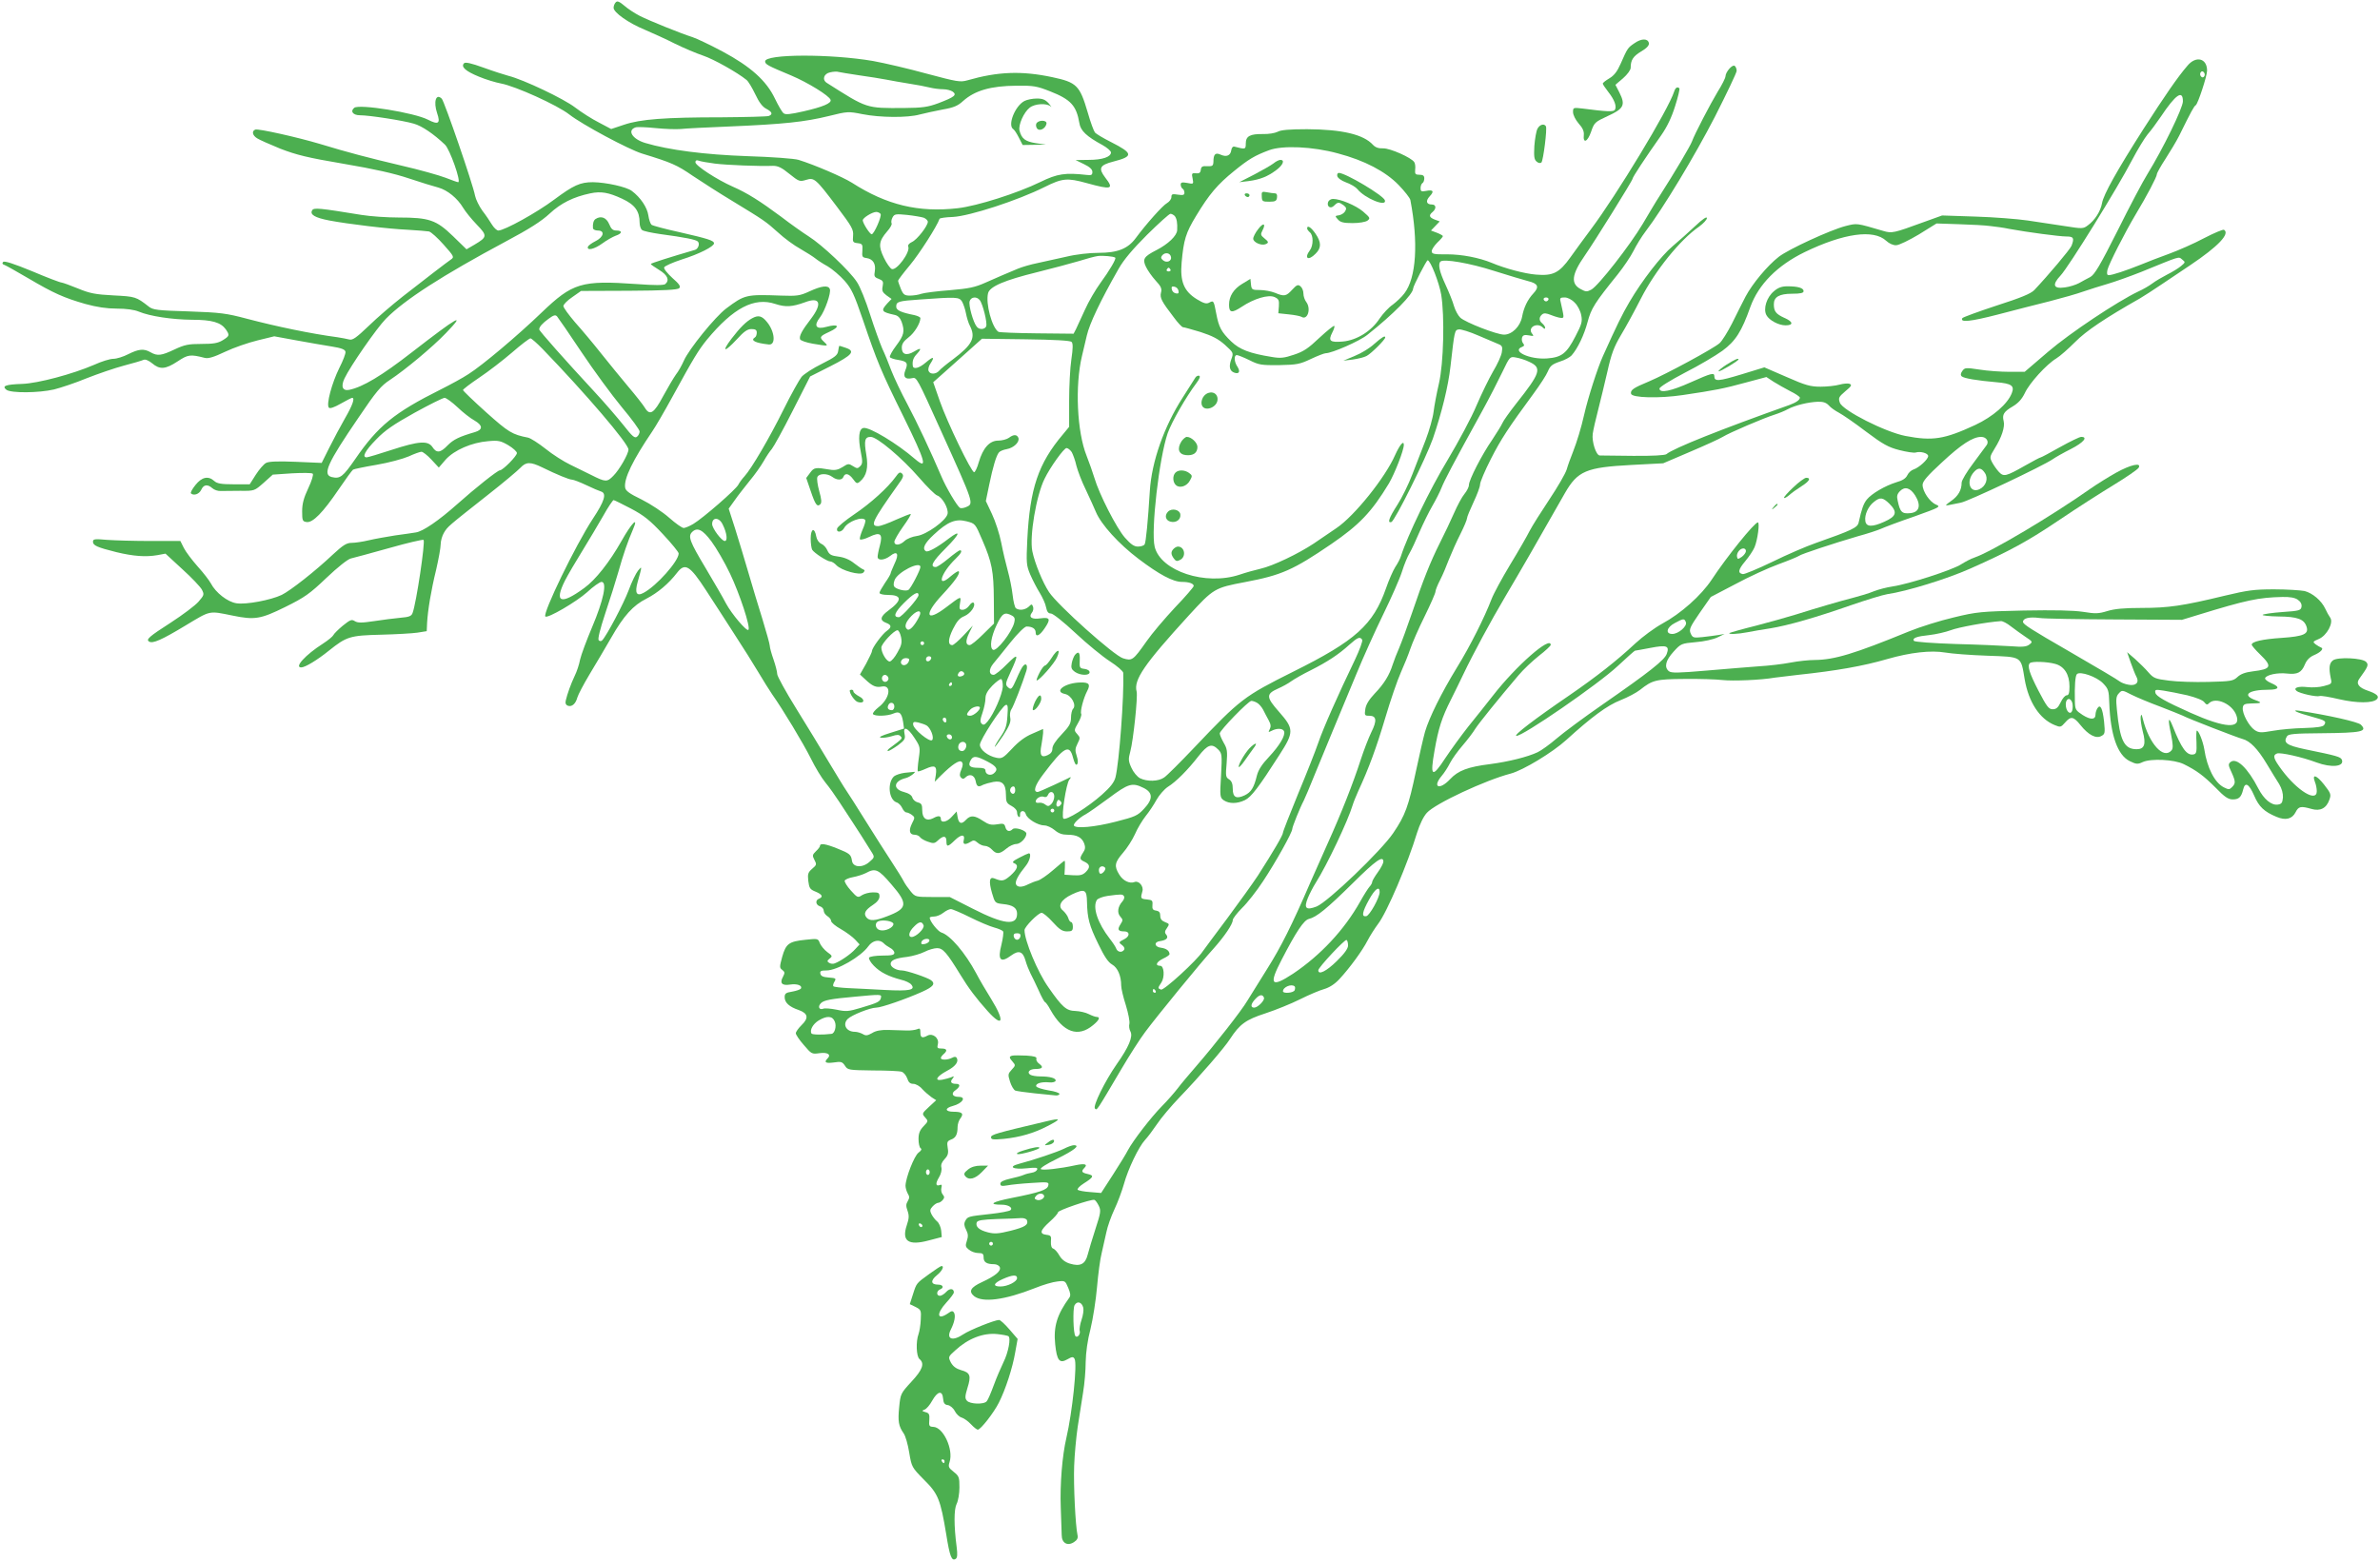 <?xml version="1.0" standalone="no"?>
<!DOCTYPE svg PUBLIC "-//W3C//DTD SVG 20010904//EN"
 "http://www.w3.org/TR/2001/REC-SVG-20010904/DTD/svg10.dtd">
<svg version="1.0" xmlns="http://www.w3.org/2000/svg"
 width="1280pt" height="840pt" viewBox="0 0 1280 840"
 preserveAspectRatio="xMidYMid meet">
<g transform="translate(0,840) scale(0.1,-0.1)"
fill="#4caf50" stroke="none">
<path d="M3312 8388 c-7 -7 -12 -20 -12 -30 0 -25 80 -82 168 -118 42 -18 115
-51 162 -75 47 -23 115 -52 151 -64 57 -19 185 -91 234 -131 10 -8 30 -42 47
-77 20 -43 39 -68 59 -78 32 -17 37 -30 13 -39 -9 -3 -122 -6 -252 -7 -305 0
-438 -10 -526 -40 l-69 -23 -66 35 c-36 18 -94 55 -128 81 -61 47 -278 150
-358 170 -22 6 -82 25 -134 44 -66 24 -98 31 -105 24 -19 -19 8 -43 79 -72 38
-16 92 -32 119 -37 77 -14 303 -116 368 -167 69 -54 317 -187 391 -210 160
-49 187 -61 273 -120 51 -34 146 -95 211 -134 174 -106 180 -110 247 -170 33
-31 88 -71 121 -89 33 -19 69 -42 80 -51 11 -9 41 -29 67 -43 25 -15 66 -50
90 -77 38 -43 52 -74 98 -208 78 -229 96 -274 220 -525 119 -242 131 -286 61
-226 -97 84 -245 173 -277 167 -25 -4 -30 -53 -14 -132 10 -50 9 -61 -4 -74
-13 -13 -17 -13 -39 1 -22 14 -26 14 -55 -5 -24 -15 -41 -19 -70 -14 -76 13
-84 12 -105 -17 l-21 -28 24 -70 c25 -74 35 -88 52 -71 8 8 6 28 -6 70 -9 33
-14 67 -10 76 8 20 53 21 80 1 25 -19 53 -19 60 0 9 23 30 18 52 -12 18 -25
22 -26 37 -13 36 30 46 75 34 145 -13 76 -8 95 24 95 34 0 167 -112 260 -219
43 -50 87 -93 97 -96 28 -9 63 -71 56 -100 -9 -36 -113 -111 -165 -118 -24 -3
-53 -15 -65 -26 -26 -25 -56 -27 -56 -5 0 8 21 45 46 80 26 36 45 67 42 69 -2
2 -37 -12 -78 -30 -41 -19 -85 -35 -97 -35 -45 0 -32 27 107 223 28 38 32 49
21 60 -11 10 -17 6 -34 -18 -42 -58 -133 -141 -222 -201 -49 -33 -91 -68 -93
-77 -5 -24 25 -21 38 3 19 35 100 65 114 42 2 -4 -4 -27 -15 -51 -10 -24 -17
-47 -14 -52 3 -4 26 1 50 13 60 29 74 17 57 -47 -7 -25 -12 -52 -12 -60 0 -22
37 -19 68 5 38 30 49 11 23 -42 -11 -25 -21 -48 -21 -52 0 -4 -13 -27 -30 -51
-16 -24 -30 -48 -30 -54 0 -6 19 -11 44 -11 78 0 80 -28 4 -84 -44 -32 -48
-53 -13 -66 30 -11 32 -24 5 -43 -24 -16 -80 -92 -80 -108 0 -6 -15 -37 -32
-69 l-33 -58 28 -26 c39 -37 58 -45 89 -39 56 11 44 -65 -18 -112 -19 -15 -32
-31 -29 -36 9 -13 79 -11 110 3 32 14 44 4 52 -45 l5 -36 -73 -23 c-49 -15
-66 -24 -51 -26 12 -2 38 2 58 8 28 9 39 9 47 0 12 -12 12 -12 -55 -62 -13 -9
-18 -17 -12 -18 5 0 29 14 53 31 37 28 41 35 36 60 -10 46 17 36 53 -20 31
-47 32 -51 23 -112 -5 -35 -7 -66 -5 -68 2 -2 21 4 43 14 49 22 61 15 54 -33
l-6 -37 35 35 c60 59 98 84 110 72 8 -8 7 -20 -2 -42 -10 -23 -10 -34 -1 -43
8 -8 14 -8 23 1 22 22 48 14 55 -18 6 -32 14 -36 41 -21 9 4 33 11 54 15 48 9
68 -11 68 -69 0 -39 4 -46 30 -60 17 -9 30 -23 30 -35 0 -10 4 -21 9 -24 5 -3
8 2 7 11 -2 24 24 28 31 4 6 -25 65 -61 100 -61 14 0 38 -11 55 -25 21 -18 41
-25 69 -25 51 0 77 -14 90 -47 7 -19 6 -32 -6 -49 -20 -31 -19 -37 7 -49 30
-14 33 -30 8 -55 -17 -17 -31 -20 -68 -18 l-47 3 2 38 c1 20 1 37 -2 37 -2 0
-30 -23 -61 -50 -32 -28 -69 -53 -83 -57 -13 -3 -36 -12 -50 -19 -34 -18 -60
-18 -67 0 -6 15 13 50 53 99 22 27 31 68 16 67 -5 -1 -28 -11 -52 -24 -33 -17
-40 -24 -27 -29 26 -10 19 -32 -20 -67 -35 -30 -45 -32 -86 -15 -27 11 -31
-15 -13 -78 16 -54 16 -55 60 -60 53 -5 75 -21 75 -52 0 -66 -71 -58 -238 27
l-124 63 -93 0 c-90 0 -93 1 -117 30 -14 17 -31 41 -38 55 -7 14 -36 61 -65
105 -29 44 -92 143 -140 220 -48 77 -95 151 -105 165 -10 14 -51 82 -92 150
-41 69 -120 199 -176 289 -56 90 -102 174 -102 185 0 12 -9 47 -20 79 -11 31
-20 64 -20 73 0 9 -18 73 -39 142 -22 70 -56 183 -76 252 -20 69 -52 174 -71
235 l-35 109 33 46 c17 25 54 71 80 104 27 32 60 79 75 105 14 25 34 55 44 66
10 12 61 104 112 205 l94 185 109 55 c118 60 136 81 83 99 -18 6 -33 11 -35
11 -1 0 -4 -12 -6 -27 -3 -23 -16 -34 -88 -70 -47 -23 -96 -55 -109 -70 -12
-15 -57 -95 -98 -178 -76 -153 -171 -315 -209 -357 -12 -13 -27 -33 -33 -45
-13 -26 -189 -179 -242 -211 -20 -12 -44 -22 -52 -22 -9 0 -44 25 -78 55 -35
31 -100 74 -148 98 -66 32 -87 47 -89 65 -7 48 42 148 145 300 18 26 67 110
109 187 116 212 140 251 186 308 142 171 254 230 368 192 55 -18 90 -16 159 9
81 31 95 -6 33 -88 -50 -65 -65 -94 -59 -111 3 -7 34 -18 70 -24 84 -14 84
-14 59 10 -27 25 -24 30 28 54 61 28 51 45 -15 27 -56 -16 -71 5 -35 51 26 33
61 133 53 152 -8 22 -44 18 -109 -12 -52 -24 -67 -26 -153 -23 -189 7 -196 5
-295 -69 -59 -44 -201 -219 -228 -281 -11 -25 -30 -59 -43 -75 -12 -17 -43
-69 -68 -115 -50 -94 -72 -108 -99 -63 -9 15 -49 66 -89 113 -39 47 -106 128
-147 180 -41 52 -104 127 -139 166 -34 40 -63 79 -63 88 0 8 21 30 48 48 l47
33 258 1 c189 1 262 5 270 14 9 9 1 22 -37 55 -27 25 -47 49 -44 57 3 7 45 26
94 42 93 29 174 70 174 87 0 15 -32 25 -185 60 -77 17 -145 35 -151 40 -6 5
-14 28 -17 50 -6 43 -42 97 -89 132 -29 22 -138 46 -209 47 -69 0 -104 -16
-209 -94 -92 -69 -267 -166 -300 -166 -8 0 -24 15 -35 33 -10 17 -33 51 -51
74 -17 24 -35 60 -39 80 -11 61 -165 507 -179 522 -31 31 -46 -16 -25 -78 19
-55 7 -64 -49 -35 -73 38 -371 86 -397 64 -23 -19 -6 -40 31 -40 50 0 231 -28
289 -45 44 -12 108 -56 168 -113 26 -24 89 -202 71 -202 -4 0 -35 11 -68 24
-34 13 -140 43 -236 65 -178 42 -289 71 -440 117 -121 36 -331 83 -347 77 -20
-8 -16 -31 10 -47 12 -8 69 -33 125 -56 86 -33 145 -48 340 -81 165 -28 272
-52 352 -79 63 -21 134 -43 158 -49 49 -14 102 -57 133 -109 12 -20 45 -61 73
-90 58 -60 57 -67 -12 -108 l-43 -25 -73 71 c-90 87 -128 100 -292 100 -61 0
-151 6 -200 14 -227 37 -256 40 -265 25 -14 -23 14 -40 92 -55 100 -19 314
-45 424 -50 50 -3 100 -7 112 -9 12 -3 47 -35 79 -71 56 -63 58 -67 39 -80
-26 -18 -130 -98 -258 -198 -56 -44 -139 -115 -184 -159 -68 -65 -87 -78 -105
-73 -13 3 -41 9 -63 12 -143 19 -329 58 -485 99 -113 30 -143 34 -315 40 -168
5 -193 8 -215 26 -68 53 -72 54 -189 60 -98 5 -128 11 -191 37 -41 17 -81 31
-88 32 -8 0 -79 27 -159 61 -100 41 -149 57 -156 50 -7 -7 -4 -13 9 -17 10 -4
68 -37 128 -72 134 -79 190 -104 305 -137 62 -17 115 -25 169 -25 51 0 94 -6
118 -16 60 -25 179 -43 287 -44 107 0 154 -14 181 -51 22 -32 21 -36 -16 -59
-26 -16 -51 -20 -115 -20 -69 0 -90 -4 -145 -30 -70 -33 -91 -36 -128 -15 -36
21 -64 18 -120 -10 -27 -14 -63 -25 -80 -25 -18 0 -64 -14 -103 -32 -116 -50
-302 -100 -388 -103 -89 -3 -111 -11 -84 -32 26 -18 172 -17 255 2 36 9 115
35 175 60 61 24 151 55 200 68 50 13 97 27 106 31 10 5 27 -2 47 -18 41 -35
72 -33 137 10 56 37 68 39 146 19 19 -5 49 4 110 33 46 22 125 49 174 61 l90
22 120 -22 c66 -12 151 -27 190 -33 51 -8 71 -16 73 -28 2 -9 -13 -48 -33 -87
-40 -81 -72 -198 -56 -214 6 -6 29 2 64 22 30 17 57 31 61 31 16 0 2 -40 -38
-109 -24 -42 -62 -113 -85 -159 l-41 -82 -139 6 c-97 4 -145 2 -160 -6 -12 -6
-37 -35 -55 -63 l-33 -52 -86 0 c-67 0 -90 4 -105 18 -32 29 -67 21 -101 -22
-17 -21 -28 -41 -24 -45 15 -14 44 -4 55 19 13 29 34 32 60 9 10 -9 30 -16 45
-15 16 0 63 1 105 1 77 -1 77 0 126 43 l49 44 103 7 c57 3 107 3 112 -2 5 -5
-6 -40 -24 -78 -24 -51 -33 -83 -33 -124 0 -50 2 -55 24 -58 33 -5 88 51 172
175 38 56 73 104 78 107 5 3 62 15 127 26 65 11 142 32 172 45 30 14 61 25 69
25 7 0 32 -19 53 -42 l40 -43 37 43 c46 51 140 92 229 99 54 5 67 2 108 -22
25 -15 46 -34 46 -42 0 -16 -76 -93 -92 -93 -12 0 -134 -97 -228 -181 -100
-89 -186 -148 -224 -153 -17 -3 -67 -10 -111 -16 -44 -7 -107 -18 -141 -26
-33 -8 -75 -14 -93 -14 -27 0 -46 -12 -100 -62 -94 -89 -229 -195 -276 -218
-59 -28 -191 -53 -243 -45 -48 7 -112 57 -138 107 -8 15 -39 56 -70 90 -31 35
-65 80 -75 100 l-19 38 -159 0 c-87 0 -192 3 -234 6 -68 6 -77 5 -77 -10 0
-20 22 -30 126 -56 91 -22 158 -27 221 -16 l43 8 91 -84 c50 -45 97 -95 105
-110 13 -26 12 -29 -18 -64 -18 -21 -85 -71 -148 -112 -120 -77 -136 -92 -118
-103 19 -12 66 8 195 86 138 83 124 80 253 54 120 -25 152 -19 284 46 105 52
132 71 222 157 60 57 114 100 131 104 15 3 108 29 206 56 98 28 181 47 185 44
10 -11 -39 -340 -59 -393 -6 -17 -18 -22 -66 -26 -32 -3 -96 -11 -141 -18 -67
-10 -88 -10 -104 0 -17 11 -25 7 -65 -25 -24 -20 -47 -43 -50 -50 -3 -7 -28
-28 -56 -46 -94 -60 -156 -128 -117 -128 21 0 87 40 150 91 94 75 112 81 280
85 80 2 168 7 195 11 l50 8 2 45 c4 68 21 173 49 287 13 57 24 117 24 135 0
18 8 47 18 63 20 33 19 32 237 204 83 65 161 131 174 145 30 32 53 33 117 2
79 -39 146 -66 160 -66 8 0 42 -13 76 -29 35 -17 71 -32 81 -35 31 -10 18 -52
-45 -147 -92 -140 -271 -509 -255 -525 12 -12 167 79 224 130 33 31 69 56 78
56 32 0 10 -100 -50 -242 -30 -71 -59 -149 -65 -175 -5 -27 -18 -66 -29 -88
-21 -44 -40 -98 -48 -132 -4 -15 0 -25 11 -29 21 -8 42 10 51 44 4 15 34 72
67 127 33 55 85 142 114 193 69 121 119 176 191 212 60 31 119 80 165 140 42
54 68 39 155 -95 39 -60 108 -166 152 -235 45 -69 103 -161 129 -205 26 -44
60 -98 75 -120 58 -82 167 -263 208 -345 23 -47 58 -105 78 -129 20 -24 54
-72 76 -106 22 -34 54 -82 70 -107 27 -41 63 -97 105 -165 14 -23 13 -26 -14
-49 -38 -34 -89 -30 -94 6 -5 33 -11 39 -79 66 -62 25 -93 30 -93 14 0 -5 -10
-18 -22 -29 -19 -19 -20 -23 -8 -46 13 -24 12 -28 -12 -48 -22 -19 -25 -28
-21 -65 5 -39 9 -46 39 -58 36 -15 43 -28 19 -38 -22 -8 -18 -34 5 -41 11 -3
20 -14 20 -23 0 -10 9 -23 20 -30 11 -7 20 -18 20 -26 0 -8 24 -28 53 -44 28
-16 63 -42 76 -56 l24 -26 -24 -26 c-24 -27 -80 -65 -110 -76 -9 -4 -22 -2
-30 3 -12 8 -11 11 3 23 16 12 15 15 -13 35 -16 12 -34 34 -40 48 -9 25 -11
25 -77 18 -89 -9 -105 -21 -125 -91 -15 -55 -15 -60 0 -71 14 -11 15 -16 4
-37 -19 -34 -6 -49 38 -42 38 6 68 -5 58 -22 -4 -5 -25 -12 -47 -16 -33 -5
-40 -10 -40 -30 0 -29 25 -52 76 -69 50 -18 55 -43 14 -82 -16 -16 -30 -35
-30 -43 0 -7 19 -36 43 -63 41 -48 43 -50 84 -44 43 6 65 -7 44 -28 -21 -21
-11 -28 33 -22 39 6 46 4 60 -17 15 -24 20 -24 151 -26 74 0 144 -3 154 -7 11
-3 24 -19 30 -35 7 -22 16 -30 33 -30 13 0 35 -12 48 -28 14 -15 36 -34 50
-44 l25 -16 -39 -36 c-38 -35 -38 -37 -21 -56 18 -20 18 -21 -8 -48 -20 -21
-27 -38 -27 -69 0 -23 5 -45 11 -49 8 -5 4 -13 -11 -24 -23 -17 -69 -135 -70
-178 0 -12 6 -31 12 -42 10 -16 10 -24 0 -41 -10 -16 -10 -27 -1 -52 9 -26 8
-41 -4 -77 -29 -86 8 -112 119 -82 l69 18 -3 34 c-2 19 -12 42 -22 50 -10 8
-23 25 -30 38 -10 20 -9 27 6 43 9 10 23 19 29 19 7 0 18 7 25 15 10 12 10 18
0 30 -7 8 -10 24 -7 36 4 15 2 19 -8 15 -23 -9 -25 8 -5 41 11 18 16 40 13 53
-4 14 2 29 17 45 18 19 22 32 17 60 -5 31 -3 37 17 45 26 9 36 28 36 68 0 15
7 36 15 46 20 26 10 36 -36 36 -47 0 -50 19 -5 31 53 14 75 49 32 49 -34 0
-43 19 -17 36 26 19 27 34 3 34 -27 0 -34 11 -19 28 10 14 9 15 -8 7 -11 -4
-33 -10 -49 -13 -43 -7 -29 18 27 48 46 24 65 50 52 70 -4 7 -12 7 -25 0 -23
-12 -60 -13 -60 -1 0 5 7 14 15 21 22 19 18 30 -11 30 -23 0 -25 3 -20 24 8
32 -27 60 -55 46 -29 -16 -39 -12 -39 16 0 21 -3 25 -17 18 -10 -4 -36 -8 -58
-7 -22 1 -66 2 -98 3 -39 1 -67 -4 -87 -17 -25 -14 -34 -15 -50 -5 -11 6 -30
12 -42 12 -47 0 -68 40 -39 69 21 21 121 61 154 61 26 0 159 46 246 85 60 27
73 43 49 62 -20 15 -133 53 -157 53 -30 0 -61 18 -61 35 0 20 26 31 89 38 29
4 71 16 93 27 21 11 52 20 68 20 31 0 52 -24 125 -143 43 -71 85 -127 147
-196 83 -92 93 -55 19 65 -27 43 -64 106 -81 139 -59 110 -140 205 -187 219
-19 6 -63 61 -63 80 0 3 11 6 24 6 13 0 35 9 49 20 14 11 32 20 41 20 8 0 55
-20 103 -44 48 -24 107 -49 130 -55 23 -6 45 -16 48 -21 3 -6 -1 -37 -9 -71
-22 -84 -5 -101 53 -58 40 29 62 22 76 -27 6 -22 19 -54 27 -70 9 -16 28 -57
44 -91 15 -35 31 -63 34 -63 3 0 17 -18 29 -41 69 -123 149 -151 230 -83 33
27 40 44 19 44 -7 0 -26 7 -42 15 -17 9 -49 16 -72 17 -49 1 -71 20 -146 128
-58 82 -128 251 -128 307 0 18 74 93 92 93 8 0 35 -22 60 -50 36 -40 52 -50
77 -50 26 0 31 4 31 25 0 14 -4 25 -9 25 -5 0 -13 10 -16 23 -4 12 -17 29 -28
39 -31 24 -11 59 48 87 69 32 80 27 81 -41 2 -88 12 -126 61 -226 32 -67 53
-98 74 -110 30 -17 49 -61 49 -114 0 -15 11 -62 25 -105 13 -43 22 -88 19
-100 -3 -11 -1 -30 6 -42 14 -27 -9 -83 -74 -175 -64 -92 -130 -226 -117 -239
11 -11 8 -14 141 211 43 73 101 164 129 201 60 81 300 375 368 449 58 65 103
131 103 153 0 8 23 38 50 65 28 27 79 92 113 144 67 101 157 262 157 281 0 11
42 116 62 153 5 10 34 77 63 150 56 136 107 260 220 531 36 88 101 232 144
320 43 88 89 192 101 230 12 39 31 84 41 100 10 17 34 68 53 113 20 46 51 109
69 140 18 31 41 76 50 99 16 40 56 117 219 413 38 69 86 163 108 209 40 83 40
84 73 78 18 -3 51 -13 73 -24 68 -32 59 -59 -71 -223 -37 -47 -71 -95 -75
-106 -5 -12 -30 -52 -55 -90 -56 -81 -125 -216 -125 -243 0 -11 -11 -32 -24
-48 -13 -15 -38 -62 -56 -103 -18 -41 -52 -113 -76 -160 -53 -106 -90 -200
-150 -377 -26 -76 -57 -160 -69 -188 -12 -27 -28 -68 -35 -90 -18 -57 -46
-103 -97 -156 -29 -31 -46 -57 -50 -82 -5 -35 -4 -37 21 -37 39 0 43 -25 11
-89 -15 -31 -40 -96 -56 -145 -42 -130 -105 -290 -180 -456 -28 -63 -69 -155
-91 -205 -100 -232 -159 -349 -232 -465 -43 -69 -91 -146 -107 -172 -33 -56
-176 -238 -274 -351 -38 -44 -84 -98 -101 -121 -17 -22 -55 -66 -85 -96 -59
-60 -156 -186 -183 -237 -9 -18 -45 -77 -80 -131 l-64 -99 -59 5 c-32 2 -62 8
-67 12 -4 5 10 20 32 34 54 34 58 43 22 51 -32 7 -37 14 -18 33 20 20 2 25
-49 14 -83 -18 -173 -28 -185 -21 -7 5 28 27 87 56 93 46 127 73 90 73 -8 0
-32 -8 -53 -19 -37 -18 -155 -58 -241 -81 -62 -16 -34 -32 43 -24 47 5 58 4
54 -7 -3 -8 -15 -15 -29 -17 -13 -2 -33 -7 -44 -12 -11 -5 -44 -14 -72 -20
-36 -8 -53 -17 -53 -27 0 -13 8 -14 38 -9 20 4 79 10 131 13 88 6 93 5 89 -13
-4 -24 -46 -38 -198 -68 -106 -21 -128 -36 -52 -36 35 0 60 -16 47 -29 -6 -6
-55 -15 -110 -21 -118 -13 -121 -13 -134 -38 -7 -13 -6 -27 5 -47 11 -22 12
-35 4 -59 -9 -27 -8 -33 11 -48 12 -10 34 -18 50 -18 24 0 29 -4 29 -24 0 -25
16 -36 56 -36 14 0 27 -7 31 -16 8 -21 -24 -47 -95 -80 -63 -29 -74 -50 -43
-76 46 -36 164 -21 326 43 44 18 99 34 122 36 41 5 42 4 58 -34 12 -28 14 -42
6 -53 -66 -91 -86 -155 -76 -251 9 -87 23 -105 65 -81 26 15 32 15 39 3 16
-25 -12 -288 -44 -426 -22 -94 -35 -249 -30 -375 2 -63 4 -129 5 -147 0 -43
31 -61 66 -38 17 11 23 22 19 38 -11 49 -22 269 -18 372 2 61 11 155 19 210 9
55 22 138 29 185 8 47 14 121 14 165 1 50 10 117 26 177 13 54 29 155 35 225
6 70 17 153 25 183 7 30 18 80 25 111 6 31 26 87 44 125 18 38 40 98 50 133
23 84 80 202 114 239 15 16 44 55 65 86 21 32 76 97 122 145 106 110 241 266
270 312 52 80 85 104 190 138 55 18 139 52 187 76 48 24 107 49 130 55 27 8
56 26 81 53 56 60 125 155 152 208 13 25 39 66 57 90 47 61 160 326 209 489
15 47 34 87 53 108 45 50 316 176 451 211 67 18 224 113 299 181 134 122 220
186 292 214 38 15 85 40 104 55 67 53 85 58 240 59 80 1 172 -2 205 -6 55 -6
207 0 280 13 17 2 73 9 125 15 207 22 349 47 480 85 125 36 235 48 312 35 34
-6 136 -14 226 -17 189 -7 180 -1 201 -127 21 -122 80 -213 161 -246 31 -13
34 -12 56 13 31 36 45 34 83 -13 42 -53 84 -75 112 -59 20 10 21 16 15 78 -8
71 -20 96 -36 71 -5 -8 -10 -23 -10 -33 0 -29 -26 -30 -69 -3 -38 25 -41 29
-42 74 -2 84 2 137 11 146 17 17 106 -14 140 -49 29 -30 32 -39 34 -106 6
-171 44 -281 110 -313 35 -17 43 -18 70 -5 45 20 168 14 220 -11 69 -34 107
-62 172 -127 48 -50 68 -63 92 -63 33 0 46 12 56 53 10 43 31 32 59 -32 26
-61 54 -87 121 -115 48 -20 83 -12 102 25 16 32 28 34 85 18 47 -14 81 3 97
50 10 28 7 35 -29 81 -41 52 -66 59 -49 14 6 -14 10 -36 10 -50 0 -61 -103 1
-187 113 -46 62 -52 80 -27 90 18 7 135 -19 212 -48 81 -30 151 -23 137 14 -7
16 -23 21 -199 57 -99 21 -118 35 -96 70 8 12 41 15 185 16 219 2 249 9 212
46 -15 15 -175 51 -332 75 -49 7 -8 -12 68 -32 73 -20 80 -24 67 -44 -5 -10
-37 -15 -106 -17 -55 -1 -131 -8 -170 -15 -64 -11 -75 -11 -98 4 -31 21 -68
90 -64 120 2 18 10 22 43 23 60 1 64 4 25 18 -75 27 -38 56 71 56 58 0 63 15
13 36 -19 8 -34 20 -32 26 6 18 67 31 118 25 56 -6 78 5 96 49 10 24 26 40 49
50 36 15 55 36 38 41 -6 2 -19 10 -29 17 -17 13 -16 15 17 29 43 18 81 88 61
115 -7 10 -19 31 -26 47 -21 45 -69 85 -112 96 -22 4 -95 9 -163 9 -108 0
-143 -5 -265 -34 -227 -55 -304 -66 -447 -66 -96 0 -147 -5 -186 -17 -46 -14
-63 -15 -130 -4 -54 8 -154 10 -320 7 -227 -5 -252 -7 -375 -37 -73 -17 -182
-51 -243 -76 -293 -120 -399 -152 -505 -153 -30 0 -89 -6 -130 -14 -41 -8
-118 -17 -170 -20 -52 -4 -179 -14 -282 -23 -152 -13 -190 -14 -203 -3 -26 22
-17 58 26 105 39 43 42 44 119 51 43 3 95 15 116 25 l39 19 -35 -6 c-19 -3
-58 -8 -85 -11 -47 -5 -52 -3 -62 19 -10 22 -5 34 48 111 l60 86 132 69 c72
39 177 87 232 107 55 20 105 41 110 45 12 10 189 68 315 105 52 14 109 33 125
40 17 8 96 38 178 66 142 51 146 53 119 65 -34 14 -72 71 -72 106 0 19 26 49
103 120 105 98 167 138 212 138 28 0 44 -25 29 -45 -5 -7 -37 -50 -71 -96 -35
-46 -63 -93 -63 -105 0 -40 -18 -72 -57 -99 -32 -23 -34 -26 -13 -22 14 3 43
9 65 13 38 6 443 198 495 234 14 10 58 35 98 55 68 35 93 65 55 65 -9 0 -60
-25 -114 -55 -53 -30 -100 -55 -103 -55 -4 0 -42 -20 -84 -44 -104 -59 -116
-62 -142 -34 -12 13 -28 36 -36 51 -14 27 -13 31 14 75 37 59 56 116 48 147
-9 35 1 51 49 79 30 18 49 39 65 72 25 54 116 154 169 186 20 12 65 52 101 88
59 60 162 129 349 235 20 12 72 45 116 75 44 29 114 76 155 104 149 100 215
169 181 190 -5 3 -53 -17 -107 -45 -54 -29 -139 -66 -188 -84 -50 -18 -120
-45 -156 -60 -75 -30 -149 -55 -169 -55 -9 0 -11 8 -7 28 8 33 94 201 151 297
61 101 115 204 115 218 0 6 21 44 46 82 25 39 59 95 74 125 66 134 80 159 89
164 12 8 61 157 61 186 0 67 -60 82 -106 26 -52 -60 -122 -162 -235 -338 -143
-224 -216 -354 -224 -401 -8 -44 -39 -92 -76 -119 -25 -19 -30 -19 -125 -4
-54 8 -144 22 -199 30 -55 8 -181 18 -280 21 l-180 6 -100 -36 c-161 -59 -170
-61 -217 -47 -147 43 -139 42 -203 26 -81 -21 -305 -124 -358 -165 -62 -48
-143 -146 -179 -214 -17 -33 -50 -98 -73 -145 -24 -47 -54 -95 -67 -106 -31
-28 -284 -165 -378 -205 -87 -36 -102 -47 -98 -67 5 -22 151 -26 278 -7 176
26 221 35 338 67 l112 30 38 -25 c21 -13 61 -36 90 -51 29 -14 52 -30 52 -35
0 -12 -20 -26 -55 -39 -366 -130 -625 -233 -663 -265 -8 -6 -74 -10 -180 -9
-92 1 -172 2 -178 2 -20 0 -44 75 -38 117 3 21 16 79 29 128 13 50 35 143 50
207 21 94 35 132 73 196 26 43 74 131 107 196 76 149 211 317 313 387 23 17
42 37 42 46 0 10 -23 -5 -63 -43 -34 -32 -89 -81 -121 -108 -62 -52 -165 -185
-233 -301 -39 -66 -69 -128 -142 -290 -29 -64 -81 -226 -101 -315 -16 -71 -39
-146 -60 -200 -12 -30 -28 -73 -34 -95 -7 -23 -49 -95 -93 -161 -44 -66 -92
-142 -106 -169 -14 -28 -61 -110 -105 -182 -44 -73 -89 -156 -100 -185 -38
-99 -115 -253 -186 -368 -85 -139 -149 -269 -172 -346 -9 -32 -31 -128 -49
-213 -40 -189 -57 -236 -122 -332 -65 -96 -351 -370 -412 -395 -57 -22 -70
-10 -47 46 9 22 28 59 42 81 62 98 174 335 199 419 4 14 18 48 30 75 57 123
97 232 145 393 28 95 66 205 84 245 18 40 41 97 51 127 10 30 44 109 77 175
32 65 58 125 58 132 0 8 11 36 25 63 14 27 35 77 48 112 14 35 41 96 61 135
20 40 36 78 36 86 0 7 16 45 35 86 19 40 35 83 35 95 0 13 26 74 58 137 55
108 94 167 232 355 33 45 67 97 75 117 12 29 23 38 64 52 27 8 55 24 63 33 33
37 68 111 86 179 20 75 38 103 163 258 31 39 69 95 84 125 15 30 44 78 65 105
94 123 266 409 373 617 64 126 117 237 117 247 0 11 -5 23 -11 27 -13 8 -48
-33 -49 -56 0 -9 -19 -47 -43 -85 -38 -63 -123 -226 -137 -265 -9 -25 -93
-167 -175 -295 -18 -27 -58 -95 -90 -149 -67 -113 -239 -334 -277 -354 -22
-12 -30 -12 -55 2 -57 29 -51 79 20 181 53 76 257 404 257 413 0 9 68 112 154
234 32 46 56 96 75 157 16 50 26 93 23 96 -11 10 -21 4 -28 -17 -30 -96 -310
-558 -449 -743 -33 -44 -82 -111 -109 -149 -60 -84 -93 -101 -186 -93 -61 5
-166 33 -237 63 -68 28 -161 46 -240 46 -72 -1 -83 2 -83 17 0 9 14 30 30 46
17 16 30 31 30 35 0 3 -14 11 -32 18 l-32 12 24 25 23 24 -27 10 c-30 12 -33
23 -11 41 21 18 19 40 -4 40 -30 0 -35 19 -12 44 26 27 19 37 -20 29 -25 -5
-29 -2 -29 15 0 12 5 24 10 27 6 3 10 15 10 26 0 14 -7 19 -26 19 -22 0 -25 4
-23 28 2 15 0 33 -5 40 -15 24 -130 75 -167 74 -25 -1 -42 5 -55 19 -51 56
-166 83 -354 84 -96 0 -142 -4 -159 -14 -14 -7 -49 -13 -78 -12 -70 1 -93 -11
-93 -51 0 -32 -2 -32 -60 -17 -9 3 -16 -5 -18 -19 -4 -29 -26 -38 -57 -24 -28
13 -39 3 -39 -38 -1 -22 -5 -25 -33 -24 -26 2 -33 -2 -35 -20 -2 -16 -9 -20
-27 -18 -21 2 -23 -1 -17 -28 6 -31 5 -31 -29 -24 -28 5 -35 3 -35 -9 0 -9 5
-19 10 -22 6 -3 10 -13 10 -22 0 -12 -7 -14 -35 -10 -30 5 -35 3 -35 -13 0
-11 -11 -25 -23 -32 -23 -12 -112 -112 -169 -189 -42 -57 -98 -79 -199 -79
-50 0 -122 -8 -175 -21 -49 -11 -118 -26 -154 -34 -36 -7 -83 -21 -105 -30
-74 -31 -100 -42 -172 -74 -60 -27 -91 -33 -195 -42 -68 -5 -136 -14 -152 -19
-16 -6 -44 -10 -62 -10 -29 0 -36 5 -49 36 -8 20 -15 40 -15 44 0 4 28 41 63
83 51 61 147 211 160 250 1 4 34 9 72 10 91 5 349 89 493 161 96 48 122 50
227 21 134 -37 148 -33 99 30 -38 50 -30 67 44 86 109 28 107 44 -13 105 -42
21 -80 44 -86 51 -6 7 -24 55 -39 108 -43 146 -59 162 -191 190 -165 35 -293
30 -456 -17 -39 -11 -55 -8 -220 36 -98 27 -227 57 -288 68 -228 39 -580 38
-580 -2 0 -16 13 -23 140 -76 90 -38 205 -109 212 -131 6 -18 -41 -38 -146
-62 -71 -16 -97 -19 -107 -10 -8 6 -28 41 -46 78 -46 97 -131 173 -282 254
-66 35 -139 70 -161 77 -63 20 -232 88 -285 115 -27 14 -64 38 -83 55 -26 22
-37 26 -45 18z m1308 -393 c52 -7 118 -18 145 -23 28 -6 84 -15 125 -22 41 -6
91 -16 111 -21 20 -5 52 -9 71 -9 19 0 42 -6 52 -13 24 -18 9 -29 -77 -62 -57
-21 -85 -25 -185 -26 -206 -1 -196 -4 -415 135 -27 17 -17 50 18 57 17 4 37 5
45 2 8 -2 57 -10 110 -18z m7235 -5 c-5 -8 -11 -8 -17 -2 -6 6 -7 16 -3 22 5
8 11 8 17 2 6 -6 7 -16 3 -22z m-6208 -81 c112 -44 142 -77 158 -171 6 -41 39
-72 124 -118 25 -14 46 -32 46 -40 0 -24 -46 -40 -120 -40 l-70 -1 45 -22 c31
-15 45 -28 45 -42 0 -16 -5 -19 -30 -16 -116 13 -158 7 -250 -38 -125 -61
-340 -129 -444 -141 -211 -24 -382 17 -569 137 -51 32 -203 97 -287 123 -22 7
-145 16 -275 20 -229 8 -423 33 -550 71 -70 21 -99 69 -51 84 10 3 58 1 107
-4 49 -5 109 -7 134 -5 25 3 146 9 270 14 282 12 398 24 528 56 100 25 105 25
180 10 96 -19 244 -20 308 -2 27 7 83 19 124 27 59 10 82 20 110 46 63 56 148
81 287 82 91 1 109 -2 180 -30z m6093 -54 c0 -36 -107 -255 -190 -390 -24 -38
-97 -176 -161 -305 -95 -189 -124 -237 -147 -250 -16 -8 -43 -23 -61 -33 -17
-9 -51 -20 -76 -23 -62 -9 -70 14 -23 64 42 44 308 473 385 622 30 57 68 119
83 137 16 18 48 61 71 95 80 120 119 147 119 83z m-4545 -280 c144 -38 256
-97 327 -170 32 -33 60 -69 63 -80 44 -230 32 -420 -32 -503 -14 -19 -43 -46
-63 -61 -21 -14 -52 -48 -70 -74 -45 -69 -123 -117 -198 -124 -69 -6 -80 3
-57 48 9 17 14 33 11 36 -3 3 -39 -26 -80 -64 -60 -57 -85 -74 -137 -91 -53
-18 -73 -20 -119 -12 -119 19 -173 40 -218 83 -54 52 -67 77 -81 151 -13 69
-14 71 -38 58 -15 -8 -29 -4 -67 19 -69 43 -90 95 -81 197 11 122 22 159 78
251 70 116 115 169 204 241 80 65 111 83 188 112 72 27 235 20 370 -17z
m-3350 -55 c65 -8 237 -15 313 -12 26 0 47 -10 87 -43 51 -41 56 -43 89 -33
45 14 51 10 168 -145 80 -106 89 -122 86 -155 -3 -34 -1 -37 25 -40 25 -3 27
-7 25 -40 -3 -33 0 -37 22 -40 35 -5 51 -31 45 -70 -5 -28 -3 -33 21 -42 23
-9 26 -15 21 -40 -5 -24 -1 -32 21 -49 l27 -19 -23 -24 c-36 -40 -32 -46 40
-62 18 -4 29 -16 37 -37 18 -51 13 -72 -29 -128 -22 -29 -37 -57 -34 -62 3 -5
23 -12 45 -15 48 -8 54 -17 38 -56 -14 -35 0 -51 37 -42 24 6 26 2 156 -286
177 -391 176 -389 135 -407 -13 -6 -28 -8 -34 -5 -16 10 -75 110 -99 167 -60
140 -131 291 -184 391 -33 61 -71 142 -86 180 -14 38 -36 92 -49 119 -12 28
-42 110 -65 182 -23 73 -55 153 -72 177 -38 59 -188 200 -258 244 -30 19 -98
67 -150 107 -112 83 -181 127 -259 161 -84 37 -201 113 -201 131 0 10 6 13 17
9 10 -4 49 -11 88 -16z m-499 -189 c69 -32 94 -67 94 -129 0 -16 6 -34 13 -39
6 -6 50 -15 97 -22 135 -18 193 -30 203 -40 12 -12 2 -40 -15 -45 -134 -39
-238 -72 -238 -76 0 -3 21 -17 45 -32 46 -28 57 -55 33 -76 -9 -7 -58 -7 -153
0 -299 21 -345 7 -513 -154 -131 -126 -318 -283 -392 -330 -30 -20 -98 -57
-150 -83 -250 -125 -337 -196 -460 -375 -66 -95 -81 -107 -126 -96 -51 13 -23
75 143 318 97 144 122 173 171 205 83 55 228 176 300 251 112 116 66 90 -183
-103 -162 -126 -264 -187 -337 -202 -36 -7 -46 18 -25 62 32 67 173 270 222
320 101 103 307 235 645 416 126 67 192 109 236 150 60 56 128 90 219 109 57
12 98 5 171 -29z m1390 -82 c7 -12 -35 -109 -48 -109 -10 0 -48 60 -48 75 0
13 50 44 72 45 9 0 20 -5 24 -11z m232 -20 c12 -5 22 -15 22 -22 0 -22 -58
-97 -86 -109 -15 -7 -23 -17 -19 -25 11 -30 -63 -130 -89 -120 -9 4 -28 31
-42 60 -31 64 -28 90 17 142 17 19 28 39 24 44 -3 6 -1 20 5 31 10 19 17 20
78 14 37 -4 77 -11 90 -15z m1350 9 c11 -14 15 -38 13 -76 -1 -30 -50 -76
-111 -107 -68 -35 -77 -48 -57 -90 9 -19 32 -52 52 -74 29 -31 35 -44 29 -65
-7 -28 3 -47 69 -133 21 -29 44 -53 49 -53 6 0 48 -12 95 -26 64 -21 95 -37
131 -69 46 -42 47 -43 34 -78 -14 -38 -9 -62 15 -71 26 -10 35 4 19 30 -19 27
-21 64 -4 64 6 0 36 -12 67 -27 51 -26 65 -28 161 -27 95 2 111 5 170 33 36
17 72 31 80 31 33 0 182 65 224 99 140 111 246 219 246 249 0 13 72 152 78
152 15 0 62 -120 73 -185 19 -117 13 -368 -12 -477 -12 -51 -25 -120 -29 -153
-4 -33 -23 -100 -42 -150 -19 -49 -52 -133 -72 -186 -20 -53 -57 -128 -81
-165 -45 -70 -55 -99 -32 -92 19 6 185 341 223 448 48 140 83 282 95 390 22
193 22 195 45 198 11 2 59 -13 105 -33 46 -20 95 -40 108 -46 20 -8 23 -15 18
-44 -3 -19 -24 -65 -47 -103 -22 -38 -62 -120 -89 -183 -26 -63 -97 -195 -156
-294 -94 -155 -216 -408 -250 -515 -4 -14 -18 -41 -31 -60 -12 -19 -35 -71
-50 -115 -69 -196 -163 -281 -499 -448 -266 -133 -284 -147 -531 -407 -76 -80
-149 -153 -163 -162 -31 -22 -92 -23 -130 -4 -15 8 -36 33 -46 56 -17 37 -17
47 -6 88 16 59 41 295 34 322 -17 63 40 146 280 409 134 146 139 149 303 180
196 37 259 65 463 204 152 104 218 173 311 327 31 53 80 178 80 207 0 27 -22
0 -47 -55 -53 -121 -219 -328 -316 -393 -34 -23 -89 -60 -122 -83 -83 -55
-219 -120 -285 -135 -30 -7 -81 -21 -113 -32 -183 -61 -425 19 -457 150 -21
88 24 477 70 611 22 61 97 193 155 270 17 23 22 36 14 39 -6 2 -16 -3 -20 -10
-5 -8 -36 -56 -68 -107 -101 -157 -167 -345 -177 -502 -10 -163 -21 -277 -28
-288 -4 -7 -20 -12 -36 -12 -21 0 -38 12 -70 48 -45 51 -139 235 -164 321 -9
30 -28 83 -42 119 -52 129 -63 379 -25 537 5 22 17 71 26 110 15 65 74 189
171 359 27 48 75 105 153 183 63 62 119 113 126 113 7 0 17 -6 23 -12z m4387
-54 c28 -3 73 -9 100 -15 98 -18 271 -41 308 -41 39 0 44 -8 28 -50 -8 -20
-127 -161 -201 -239 -19 -19 -72 -41 -203 -83 -97 -32 -179 -62 -183 -67 -15
-25 43 -19 190 19 89 23 215 56 281 72 66 17 147 40 180 52 33 11 91 30 130
41 38 11 119 40 180 64 216 88 200 84 221 67 18 -14 18 -15 -6 -35 -14 -12
-47 -32 -75 -46 -27 -14 -63 -35 -80 -48 -16 -12 -50 -32 -75 -43 -115 -55
-367 -223 -485 -324 l-126 -108 -82 0 c-45 0 -117 5 -161 12 -73 11 -79 11
-92 -7 -9 -12 -11 -22 -4 -29 11 -11 83 -23 187 -32 82 -7 98 -19 83 -58 -22
-58 -101 -127 -197 -172 -166 -77 -229 -87 -375 -59 -109 21 -338 137 -353
179 -9 26 -6 31 30 62 32 26 36 34 23 39 -9 4 -33 2 -55 -4 -21 -6 -67 -11
-101 -11 -55 0 -81 7 -183 52 l-120 52 -124 -38 c-123 -37 -145 -39 -145 -10
0 21 -14 18 -126 -32 -107 -48 -169 -61 -169 -34 0 8 56 43 136 85 75 38 166
92 202 118 71 52 104 104 151 237 44 120 144 222 292 294 209 101 370 124 438
61 16 -15 38 -25 54 -24 15 0 70 27 122 58 l95 59 120 -4 c66 -2 143 -6 170
-10z m-4407 -167 c4 -22 -24 -33 -43 -17 -12 10 -13 16 -4 27 16 18 43 13 47
-10z m-300 -3 c7 -5 -32 -71 -79 -135 -27 -37 -65 -102 -84 -145 -20 -44 -41
-90 -48 -104 l-13 -25 -197 2 c-109 1 -202 5 -207 8 -35 22 -70 153 -56 208 9
36 89 70 264 113 81 20 181 47 222 59 41 13 89 26 105 28 27 3 85 -2 93 -9z
m2037 -71 c77 -24 159 -49 183 -55 54 -13 62 -31 29 -66 -32 -34 -52 -77 -61
-126 -10 -52 -54 -96 -97 -96 -39 0 -206 65 -235 91 -12 11 -27 39 -34 62 -6
23 -27 75 -46 116 -33 71 -41 110 -27 124 16 16 158 -8 288 -50z m-1740 7 c3
-5 -1 -10 -10 -10 -9 0 -13 5 -10 10 3 6 8 10 10 10 2 0 7 -4 10 -10z m43
-114 c3 -13 -1 -17 -14 -14 -11 2 -20 11 -22 22 -3 13 1 17 14 14 11 -2 20
-11 22 -22z m-1164 -58 c7 -13 17 -41 21 -63 4 -21 13 -52 21 -67 33 -64 14
-102 -91 -181 -34 -25 -67 -52 -74 -61 -17 -20 -50 -21 -57 -1 -4 8 1 27 11
41 24 37 14 38 -26 4 -36 -31 -68 -39 -70 -17 -3 26 3 43 22 63 28 31 23 36
-15 13 -41 -24 -66 -16 -66 21 0 20 10 35 36 55 32 24 64 77 64 104 0 5 -15
12 -32 16 -71 14 -98 26 -98 45 0 28 11 31 128 39 196 14 210 14 226 -11z m95
8 c16 -19 42 -122 35 -141 -7 -18 -38 -20 -51 -2 -19 23 -45 116 -38 137 7 23
37 27 54 6z m3059 3 c-2 -6 -8 -10 -13 -10 -5 0 -11 4 -13 10 -2 6 4 11 13 11
9 0 15 -5 13 -11z m141 -17 c16 -15 31 -45 35 -67 7 -34 3 -49 -31 -114 -48
-93 -74 -113 -153 -119 -93 -7 -193 40 -134 62 12 5 14 9 5 20 -6 7 -8 21 -5
31 5 13 14 15 37 11 25 -5 28 -4 17 9 -27 33 27 64 58 33 8 -8 12 -8 12 -1 0
6 -7 16 -15 23 -19 15 -19 34 -1 49 10 8 22 7 49 -4 20 -8 44 -15 53 -15 17 0
17 -2 -3 88 -5 19 -1 22 22 22 16 0 38 -11 54 -28z m-5341 -267 c66 -99 164
-232 216 -295 53 -63 96 -122 96 -131 0 -9 -6 -22 -14 -28 -12 -10 -25 1 -72
61 -32 40 -103 123 -159 183 -153 165 -295 325 -295 333 0 14 17 33 50 57 27
20 37 23 46 13 6 -7 66 -94 132 -193z m-209 17 c229 -237 461 -508 461 -540 0
-24 -49 -109 -81 -141 -34 -35 -42 -35 -119 4 -25 12 -75 37 -112 55 -36 17
-97 56 -134 86 -38 30 -80 57 -94 60 -86 17 -104 28 -225 136 -69 62 -125 116
-125 120 0 4 39 34 88 67 48 32 127 93 176 135 48 42 93 76 99 76 5 0 35 -26
66 -58z m2844 39 c8 -8 8 -33 -1 -94 -7 -46 -12 -146 -12 -223 l0 -140 -33
-40 c-133 -157 -178 -291 -192 -566 -6 -127 -5 -139 16 -189 13 -30 36 -74 51
-98 15 -25 31 -59 34 -78 5 -24 12 -33 26 -33 11 0 68 -45 133 -106 62 -58
145 -126 184 -151 39 -25 71 -53 72 -62 5 -124 -22 -486 -42 -563 -7 -26 -27
-52 -72 -92 -75 -67 -195 -142 -208 -129 -12 12 15 188 32 209 8 10 10 15 4
13 -5 -3 -45 -22 -88 -42 -43 -20 -82 -37 -86 -37 -27 0 -15 37 31 97 111 147
140 163 159 87 8 -29 15 -42 21 -36 7 7 6 23 -1 45 -10 30 -9 41 4 67 15 30
15 33 -2 52 -17 19 -17 21 5 59 13 22 20 44 17 49 -7 12 12 85 32 123 19 36
10 47 -35 46 -84 -1 -148 -49 -84 -62 34 -7 63 -60 43 -80 -6 -6 -11 -28 -11
-48 0 -30 -9 -46 -50 -89 -32 -33 -50 -61 -50 -76 0 -17 -8 -28 -26 -36 -34
-16 -44 0 -33 55 4 23 8 52 9 64 l0 22 -57 -25 c-39 -16 -75 -43 -110 -81 -47
-50 -55 -55 -84 -49 -45 9 -89 43 -89 70 0 26 118 207 139 214 11 4 13 -8 9
-59 -3 -52 -10 -73 -36 -111 -18 -26 -32 -50 -32 -55 0 -4 20 23 45 60 35 55
43 75 38 98 -3 16 0 35 6 43 10 12 61 143 81 208 9 30 -2 45 -18 25 -6 -6 -22
-38 -36 -71 -22 -50 -28 -57 -41 -46 -20 16 -19 22 9 83 46 100 44 107 -18 45
-31 -32 -64 -58 -72 -58 -26 0 -27 29 -3 59 13 16 55 67 93 115 40 50 77 86
87 86 31 0 49 -12 49 -32 0 -27 21 -18 48 22 34 50 30 61 -22 54 -47 -7 -66 6
-46 31 7 8 9 22 6 31 -6 16 -8 16 -24 0 -20 -17 -49 -21 -68 -8 -6 4 -14 36
-18 72 -4 36 -16 94 -26 130 -10 36 -26 103 -35 150 -9 47 -32 117 -50 155
l-33 70 18 87 c20 97 38 157 52 174 5 7 24 15 42 18 39 7 71 39 63 61 -8 19
-26 19 -51 0 -11 -8 -37 -15 -57 -15 -47 0 -82 -39 -105 -116 -8 -30 -20 -54
-25 -54 -15 0 -145 269 -184 381 l-36 103 53 47 c29 26 88 79 131 117 l78 70
235 -3 c156 -2 240 -7 247 -14z m-3303 -351 c29 -28 70 -60 92 -72 45 -26 46
-49 3 -62 -86 -25 -116 -40 -147 -71 -39 -41 -60 -44 -82 -10 -24 36 -73 33
-220 -15 -67 -22 -128 -40 -134 -40 -27 0 -8 36 51 96 48 50 94 81 207 144 80
44 152 80 161 80 9 0 40 -23 69 -50z m7376 9 c10 -12 35 -29 54 -39 19 -10 85
-55 145 -101 92 -69 121 -85 180 -100 39 -10 78 -16 88 -13 26 8 67 -4 67 -19
0 -18 -50 -63 -78 -72 -13 -4 -28 -18 -34 -31 -8 -17 -26 -29 -59 -38 -61 -19
-133 -61 -159 -93 -18 -23 -27 -48 -44 -124 -6 -27 -35 -41 -231 -110 -49 -17
-154 -62 -233 -101 -79 -38 -151 -68 -159 -66 -28 5 -25 24 13 69 20 24 43 58
50 75 17 40 29 134 18 134 -18 0 -169 -187 -249 -309 -56 -84 -164 -181 -266
-236 -40 -22 -104 -69 -143 -105 -103 -96 -209 -179 -357 -281 -189 -129 -299
-214 -284 -217 28 -7 443 279 546 376 48 45 90 82 92 82 3 0 40 7 83 15 88 17
104 11 88 -32 -11 -33 -95 -99 -343 -271 -101 -70 -213 -153 -250 -185 -36
-31 -82 -64 -101 -73 -55 -26 -157 -51 -255 -64 -121 -15 -173 -35 -216 -81
-57 -61 -98 -45 -45 18 13 15 33 46 44 68 11 22 42 65 68 95 26 30 57 71 69
91 21 32 124 160 232 287 25 30 74 76 109 104 35 27 64 54 64 59 0 51 -186
-112 -311 -273 -35 -45 -95 -120 -133 -167 -37 -47 -93 -124 -123 -169 -71
-109 -83 -101 -58 40 21 121 40 179 88 274 19 38 50 101 68 139 51 107 148
287 224 415 88 149 162 277 321 557 69 120 114 139 357 152 l172 9 145 62 c80
34 159 70 175 80 35 22 222 102 280 120 22 7 54 20 70 29 39 21 110 38 161 40
30 1 46 -5 60 -20z m-4072 -251 c7 -13 19 -45 25 -73 7 -27 29 -86 51 -130 21
-44 45 -98 54 -119 28 -67 123 -172 229 -252 111 -84 185 -124 234 -124 38 0
63 -9 63 -22 0 -5 -45 -58 -101 -116 -55 -59 -124 -140 -153 -182 -72 -102
-77 -106 -126 -91 -48 14 -351 285 -398 356 -34 51 -77 156 -90 220 -16 79 21
300 66 390 30 62 104 165 118 165 7 0 20 -10 28 -22z m4911 -112 c20 -30 6
-71 -30 -88 -52 -23 -73 45 -28 94 22 24 39 23 58 -6z m-375 -121 c33 -53 23
-90 -25 -95 -46 -5 -56 5 -69 67 -6 24 -3 36 13 52 26 26 55 17 81 -24z m-139
-44 c45 -45 39 -68 -26 -97 -66 -30 -99 -29 -103 4 -5 33 16 79 46 102 33 27
48 25 83 -9z m-6767 -27 c70 -37 102 -63 171 -137 47 -50 85 -97 85 -104 0
-41 -119 -175 -189 -212 -37 -20 -48 -1 -32 57 25 89 25 90 2 62 -11 -14 -34
-61 -50 -105 -27 -72 -118 -244 -142 -269 -6 -6 -13 -6 -19 0 -6 6 6 56 35
144 25 74 57 176 71 225 26 93 50 162 79 229 31 72 -8 33 -62 -63 -65 -115
-140 -210 -201 -254 -127 -93 -163 -78 -103 41 16 31 58 103 93 159 35 57 85
141 112 188 26 47 52 85 56 85 4 0 46 -21 94 -46z m493 -86 c23 -46 27 -88 11
-88 -17 0 -68 68 -68 91 0 39 39 37 57 -3z m1396 -83 c52 -120 61 -168 62
-319 l1 -130 -59 -58 c-32 -32 -64 -58 -72 -58 -22 0 -23 23 -3 65 l20 40 -49
-52 c-27 -29 -55 -53 -61 -53 -25 0 -24 31 3 86 21 42 36 60 62 70 34 15 63
57 49 72 -5 4 -15 -3 -23 -15 -9 -13 -24 -23 -36 -23 -17 0 -19 5 -14 35 7 41
8 41 -75 -22 -109 -83 -121 -40 -20 68 69 74 98 116 88 126 -3 3 -22 -9 -42
-26 -80 -71 -56 15 26 94 29 28 38 45 22 45 -4 0 -32 -20 -62 -45 -30 -25 -60
-45 -67 -45 -34 0 -19 29 53 101 78 78 86 105 15 51 -58 -45 -110 -74 -121
-67 -22 13 -8 43 42 89 75 70 117 87 176 72 47 -12 47 -12 85 -101z m-1457 -7
c26 -35 71 -112 100 -173 52 -109 112 -290 99 -303 -9 -10 -90 85 -121 143
-14 28 -64 113 -110 191 -84 140 -95 169 -72 192 28 28 57 13 104 -50z m5564
-52 c0 -8 -10 -22 -22 -31 -21 -14 -23 -14 -26 0 -4 19 15 45 34 45 8 0 14 -6
14 -14z m-4440 -86 c0 -16 -51 -114 -64 -123 -13 -8 -55 0 -73 14 -8 7 -9 18
-2 38 15 43 139 106 139 71z m-10 -151 c0 -17 -91 -119 -106 -119 -32 0 -23
26 27 76 51 51 79 67 79 43z m7418 -25 c15 -10 22 -24 20 -37 -3 -20 -11 -23
-102 -29 -55 -4 -103 -11 -107 -15 -4 -4 34 -8 86 -9 101 -1 137 -14 150 -55
13 -39 -15 -52 -132 -60 -105 -7 -163 -20 -163 -37 0 -4 20 -28 45 -52 67 -65
61 -79 -38 -91 -41 -5 -66 -14 -84 -31 -23 -21 -34 -23 -156 -26 -73 -2 -168
1 -212 7 -73 9 -83 13 -110 44 -16 19 -49 51 -72 72 l-43 37 19 -55 c11 -30
24 -65 31 -77 17 -31 -3 -51 -43 -43 -18 3 -38 11 -46 17 -12 10 -117 72 -274
163 -203 117 -247 145 -247 158 0 20 34 28 88 21 26 -4 209 -7 407 -8 l360 -2
85 26 c264 81 326 94 455 97 41 1 68 -4 83 -15z m-7417 -96 c-23 -44 -48 -71
-60 -64 -20 12 -12 39 21 73 36 37 61 31 39 -9z m501 11 c15 -8 18 -17 13 -37
-12 -52 -96 -159 -115 -147 -19 12 -10 70 20 133 30 64 43 72 82 51z m3625
-36 c8 -21 -40 -63 -73 -63 -39 0 -31 36 14 59 46 25 51 25 59 4z m1749 -23
c21 -16 57 -42 78 -56 38 -25 39 -27 20 -41 -15 -12 -37 -14 -99 -9 -44 3
-178 9 -298 12 -120 4 -220 11 -224 17 -9 15 15 24 83 31 36 4 88 16 115 26
41 16 194 44 270 49 9 1 34 -12 55 -29z m-5970 -57 c6 -30 2 -46 -19 -82 -14
-26 -32 -47 -41 -49 -16 -3 -46 45 -46 75 0 20 68 93 87 93 6 0 15 -17 19 -37z
m2480 -14 c4 -7 -14 -55 -39 -108 -91 -189 -170 -367 -197 -446 -15 -44 -64
-168 -109 -276 -44 -108 -81 -201 -81 -208 0 -13 -51 -100 -135 -231 -27 -41
-101 -144 -164 -229 -64 -85 -123 -165 -133 -179 -32 -49 -209 -211 -224 -205
-18 7 -18 8 2 38 19 29 15 90 -6 90 -29 0 -22 20 14 38 20 9 36 20 36 25 -1
18 -17 30 -45 34 -37 4 -41 32 -5 36 34 5 46 18 32 35 -9 10 -8 19 4 35 14 21
14 23 -10 32 -18 7 -26 17 -26 34 0 18 -6 25 -22 28 -18 2 -22 9 -20 30 2 24
-1 27 -30 30 -34 3 -35 6 -24 44 8 26 -19 58 -41 50 -27 -11 -63 6 -83 39 -29
46 -25 66 19 117 22 25 51 70 65 101 13 31 40 75 58 98 18 22 44 61 58 87 14
25 41 56 60 69 44 27 108 91 166 166 49 62 71 70 105 36 21 -21 22 -28 16
-140 -7 -114 -6 -119 15 -134 29 -19 71 -19 113 1 34 16 75 70 185 242 80 124
80 141 -1 233 -70 79 -71 96 -6 125 23 10 56 28 72 40 17 12 64 39 105 59 89
45 150 85 207 137 45 40 57 45 69 27z m-2356 -19 c0 -5 -4 -10 -10 -10 -5 0
-10 5 -10 10 0 6 5 10 10 10 6 0 10 -4 10 -10z m38 -82 c-6 -18 -28 -21 -28
-4 0 9 7 16 16 16 9 0 14 -5 12 -12z m-118 -5 c-1 -19 -19 -35 -34 -30 -21 8
-9 37 15 37 10 0 19 -3 19 -7z m6163 -24 c49 -13 77 -57 77 -121 0 -36 -4 -48
-15 -48 -8 0 -23 -17 -32 -37 -14 -29 -24 -38 -43 -38 -22 0 -32 14 -77 100
-49 95 -61 134 -46 148 10 11 94 8 136 -4z m-5868 -49 c3 -6 -1 -13 -10 -16
-19 -8 -30 0 -20 15 8 14 22 14 30 1z m-409 -21 c10 -17 -13 -36 -27 -22 -12
12 -4 33 11 33 5 0 12 -5 16 -11z m617 -54 c-3 -42 -48 -145 -81 -185 -16 -19
-23 -22 -32 -13 -10 9 -9 22 4 59 9 26 16 61 16 78 0 21 11 41 37 68 21 21 42
37 48 35 5 -3 9 -21 8 -42z m-273 15 c0 -5 -5 -10 -11 -10 -5 0 -7 5 -4 10 3
6 8 10 11 10 2 0 4 -4 4 -10z m6498 -121 c56 -22 110 -43 120 -48 29 -16 296
-119 323 -126 39 -10 81 -52 130 -134 24 -40 54 -89 67 -109 14 -24 21 -49 20
-72 -3 -29 -7 -35 -29 -38 -34 -4 -74 30 -103 86 -57 111 -118 169 -150 143
-13 -11 -12 -18 5 -54 23 -51 23 -61 3 -81 -14 -14 -18 -14 -44 -1 -49 25 -90
105 -105 205 -7 42 -30 100 -40 100 -3 0 -4 -28 -2 -62 2 -54 -1 -63 -16 -66
-36 -7 -64 31 -112 152 -23 58 -27 39 -9 -43 11 -56 12 -76 3 -87 -43 -51
-121 35 -155 171 -6 24 -8 26 -11 10 -2 -12 3 -47 11 -79 19 -70 9 -96 -33
-96 -67 0 -90 47 -106 213 -6 57 -4 72 10 87 17 19 19 19 69 -7 28 -14 97 -43
154 -64z m146 61 c47 -12 83 -26 91 -37 11 -14 16 -16 26 -5 36 35 126 -5 147
-67 26 -73 -61 -68 -247 15 -136 61 -186 89 -189 108 -4 17 1 18 45 11 26 -4
83 -15 127 -25z m-619 -40 c3 -11 3 -29 0 -41 -9 -29 -35 -6 -35 32 0 34 25
40 35 9z m-4385 0 c10 -5 25 -22 33 -37 8 -16 21 -41 30 -57 12 -22 13 -34 6
-48 -9 -17 -8 -18 10 -9 28 15 61 14 67 -3 8 -22 -24 -76 -81 -137 -37 -39
-57 -69 -65 -100 -16 -66 -31 -90 -66 -107 -45 -21 -64 -11 -64 35 0 27 -6 42
-20 51 -18 11 -19 19 -13 86 5 65 3 79 -16 111 -11 20 -21 42 -21 50 0 16 154
175 170 175 6 0 20 -4 30 -10z m-1950 -20 c0 -11 -6 -20 -13 -20 -19 0 -27 10
-20 26 8 21 33 17 33 -6z m460 -7 c0 -14 -34 -43 -52 -43 -22 0 -23 8 -1 32
15 17 53 25 53 11z m-180 -69 c0 -8 -4 -12 -10 -9 -5 3 -10 10 -10 16 0 5 5 9
10 9 6 0 10 -7 10 -16z m-109 -25 c23 -11 45 -67 32 -80 -13 -13 -101 59 -102
84 -1 14 4 16 27 11 15 -4 34 -10 43 -15z m139 -65 c0 -17 -22 -14 -28 4 -2 7
3 12 12 12 9 0 16 -7 16 -16z m74 -33 c9 -14 -4 -41 -19 -41 -18 0 -26 15 -19
34 7 17 29 21 38 7z m116 -97 c52 -27 60 -43 35 -64 -18 -15 -45 -6 -45 15 0
11 -11 15 -39 15 -45 0 -57 11 -41 40 14 26 30 25 90 -6z m840 -142 c51 -25
52 -60 3 -112 -35 -38 -48 -43 -153 -70 -113 -29 -214 -38 -224 -21 -6 9 28
43 63 61 13 7 69 46 123 86 107 80 127 86 188 56z m-690 -12 c0 -21 -15 -27
-25 -10 -7 12 2 30 16 30 5 0 9 -9 9 -20z m210 -34 c0 -14 -7 -32 -16 -41 -13
-13 -19 -13 -32 -3 -8 7 -23 12 -34 10 -10 -2 -18 1 -18 6 0 17 27 33 44 26
10 -4 18 0 22 10 10 25 34 19 34 -8z m32 -48 c-15 -15 -26 -4 -18 18 5 13 9
15 18 6 9 -9 9 -15 0 -24z m-32 -28 c0 -5 -4 -10 -10 -10 -5 0 -10 5 -10 10 0
6 5 10 10 10 6 0 10 -4 10 -10z m1770 -275 c0 -8 -13 -34 -30 -57 -16 -22 -30
-46 -30 -51 0 -6 -6 -18 -14 -26 -8 -9 -31 -45 -51 -81 -86 -153 -213 -288
-360 -387 -119 -78 -133 -61 -62 75 78 151 119 212 146 219 42 10 97 55 237
193 123 122 164 151 164 115z m-1497 -32 c8 -7 -11 -33 -24 -33 -5 0 -9 9 -9
20 0 19 20 27 33 13z m-1149 -90 c91 -105 87 -130 -24 -172 -65 -25 -93 -26
-110 -6 -17 21 -7 40 34 67 23 15 36 31 36 46 0 19 -5 22 -35 22 -20 0 -46 -7
-59 -15 -22 -15 -25 -14 -60 25 -21 23 -35 47 -33 53 2 6 22 15 45 19 22 4 53
14 69 22 51 28 67 21 137 -61z m2626 -41 c0 -30 -54 -127 -72 -130 -27 -5 -22
22 15 89 32 58 57 76 57 41z m-1375 -23 c4 -5 0 -18 -8 -27 -26 -29 -30 -62
-12 -82 15 -17 15 -20 1 -42 -18 -28 -13 -38 21 -38 30 0 30 -26 1 -41 -33
-17 -33 -18 -13 -33 10 -7 15 -18 11 -24 -11 -18 -36 -14 -43 6 -3 9 -19 33
-34 52 -66 85 -94 170 -70 209 5 8 31 18 58 22 74 10 81 10 88 -2z m-1240
-149 c0 -20 -45 -41 -73 -33 -24 6 -30 38 -9 47 25 11 82 1 82 -14z m162 -7
c7 -17 -40 -63 -64 -63 -21 0 -15 29 12 55 28 29 43 31 52 8z m521 -60 c-2
-10 -10 -18 -18 -18 -8 0 -16 8 -18 18 -2 12 3 17 18 17 15 0 20 -5 18 -17z
m-490 -25 c-3 -7 -14 -14 -26 -16 -16 -3 -20 1 -16 12 7 19 48 22 42 4z m2252
-24 c0 -16 -19 -43 -61 -84 -56 -55 -99 -76 -99 -49 0 15 143 168 152 163 5
-3 8 -16 8 -30z m-2498 13 c7 -8 23 -19 36 -26 12 -6 22 -18 22 -26 0 -12 -15
-15 -64 -15 -36 0 -68 -5 -72 -11 -3 -6 8 -26 26 -44 34 -35 78 -57 146 -75
23 -5 48 -17 55 -26 24 -29 -8 -36 -141 -29 -69 4 -158 8 -198 10 -40 2 -76 6
-80 10 -3 3 -1 14 6 25 10 17 8 19 -31 22 -30 2 -43 8 -45 21 -3 14 4 17 33
17 57 0 185 74 225 130 23 32 59 39 82 17z m2211 -233 c3 -3 3 -12 0 -20 -5
-15 -63 -20 -63 -6 0 23 47 42 63 26z m-748 -24 c3 -5 1 -10 -4 -10 -6 0 -11
5 -11 10 0 6 2 10 4 10 3 0 8 -4 11 -10z m-1477 -36 c-4 -22 -17 -28 -108 -55
-66 -20 -81 -21 -131 -10 -31 6 -63 9 -72 5 -22 -8 -30 12 -12 30 16 16 51 23
185 35 137 13 142 13 138 -5z m2060 -1 c4 -15 -34 -53 -53 -53 -21 0 -19 20 7
47 22 24 39 26 46 6z m-2308 -129 c10 -25 -1 -63 -18 -65 -49 -6 -104 -5 -108
2 -10 18 8 51 39 70 45 27 75 25 87 -7z m510 -809 c0 -8 -4 -15 -10 -15 -5 0
-10 7 -10 15 0 8 5 15 10 15 6 0 10 -7 10 -15z m614 -124 c9 -14 -19 -32 -38
-25 -13 5 -14 9 -5 20 13 16 35 18 43 5z m295 -56 c13 -26 11 -38 -17 -124
-17 -53 -36 -115 -42 -139 -13 -52 -40 -66 -96 -49 -24 7 -44 22 -56 43 -10
18 -25 35 -34 38 -9 3 -13 17 -12 38 3 29 0 33 -24 36 -39 5 -35 23 17 70 25
22 45 45 45 51 0 11 177 71 195 67 6 -1 16 -15 24 -31z m-386 -78 c9 -25 -9
-37 -87 -57 -65 -16 -86 -18 -122 -9 -48 12 -69 31 -61 54 5 11 30 15 109 18
57 1 115 4 129 5 15 1 29 -4 32 -11z m-562 -30 c-1 -12 -15 -9 -19 4 -3 6 1
10 8 8 6 -3 11 -8 11 -12z m379 -97 c0 -5 -4 -10 -10 -10 -5 0 -10 5 -10 10 0
6 5 10 10 10 6 0 10 -4 10 -10z m130 -185 c0 -19 -51 -45 -90 -45 -43 0 -37
18 13 40 52 23 77 25 77 5z m356 -159 c3 -12 -1 -41 -9 -64 -8 -24 -13 -51
-10 -61 5 -18 -13 -39 -23 -28 -12 11 -15 147 -5 166 14 25 39 18 47 -13z"/>
<path d="M5510 7857 c-51 -26 -93 -132 -60 -152 6 -4 19 -24 30 -46 l20 -39
63 1 62 1 -55 8 c-56 9 -76 24 -87 68 -7 30 23 98 55 123 28 22 91 25 112 7 8
-7 4 -1 -9 15 -19 21 -33 27 -65 27 -23 0 -52 -6 -66 -13z"/>
<path d="M5573 7734 c-3 -8 0 -21 6 -27 14 -14 44 2 49 27 5 22 -46 22 -55 0z"/>
<path d="M6849 7521 c-13 -10 -60 -37 -104 -60 l-80 -41 50 6 c62 8 104 25
150 60 36 27 46 54 21 54 -7 0 -24 -8 -37 -19z"/>
<path d="M7192 7453 c2 -10 22 -25 47 -34 25 -9 52 -25 61 -36 40 -50 160 -99
148 -60 -9 26 -211 147 -248 147 -6 0 -10 -8 -8 -17z"/>
<path d="M6786 7343 c1 -26 4 -28 40 -28 33 0 40 4 42 23 2 14 -2 22 -11 22
-8 0 -28 3 -44 6 -26 5 -29 3 -27 -23z"/>
<path d="M6695 7350 c3 -5 10 -10 16 -10 5 0 9 5 9 10 0 6 -7 10 -16 10 -8 0
-12 -4 -9 -10z"/>
<path d="M7143 7314 c-9 -25 13 -40 32 -20 20 20 26 20 51 2 15 -12 17 -18 8
-33 -6 -10 -21 -19 -33 -21 -22 -3 -22 -4 -5 -23 13 -15 31 -19 79 -19 35 0
69 6 79 13 17 13 15 16 -23 49 -39 33 -122 68 -162 68 -11 0 -22 -7 -26 -16z"/>
<path d="M6767 7168 c-15 -19 -27 -42 -27 -52 0 -19 42 -38 65 -30 20 8 19 13
-6 33 -19 15 -20 21 -10 40 21 39 6 46 -22 9z"/>
<path d="M7030 7171 c0 -5 7 -14 15 -21 19 -16 19 -70 0 -96 -33 -44 -9 -59
30 -19 32 31 32 61 0 108 -24 35 -45 48 -45 28z"/>
<path d="M6682 6874 c-47 -28 -72 -67 -72 -113 0 -44 15 -46 67 -12 67 45 145
68 178 53 22 -10 25 -17 23 -49 l-3 -38 56 -6 c31 -3 61 -9 68 -13 33 -21 54
43 26 80 -8 10 -15 31 -15 45 0 15 -7 32 -16 39 -13 11 -20 8 -44 -18 -33 -36
-43 -38 -93 -17 -20 8 -56 15 -81 15 -42 0 -45 2 -48 30 l-3 30 -43 -26z"/>
<path d="M3203 7222 c-11 -7 -16 -26 -14 -49 0 -7 12 -13 26 -13 40 0 32 -35
-12 -57 -20 -10 -39 -24 -41 -30 -7 -23 34 -14 78 18 23 17 55 35 71 41 36 12
38 28 4 28 -19 0 -28 8 -39 35 -15 35 -44 46 -73 27z"/>
<path d="M7392 6551 c-23 -22 -70 -51 -105 -65 l-62 -26 50 6 c28 4 62 12 76
20 23 12 99 87 99 99 0 12 -18 1 -58 -34z"/>
<path d="M6476 6271 c-10 -11 -16 -30 -14 -43 7 -50 92 -21 86 30 -4 35 -46
42 -72 13z"/>
<path d="M6354 6026 c-25 -40 -15 -70 24 -74 40 -4 62 12 62 44 0 23 -33 54
-57 54 -7 0 -20 -11 -29 -24z"/>
<path d="M6322 5858 c-17 -17 -15 -53 3 -68 21 -18 59 -5 75 26 13 23 13 27
-5 40 -23 17 -57 18 -73 2z"/>
<path d="M6282 5648 c-20 -20 -14 -47 13 -54 31 -8 57 12 53 40 -4 25 -46 34
-66 14z"/>
<path d="M6312 5448 c-16 -16 -15 -30 1 -52 11 -15 17 -17 35 -7 33 18 23 71
-13 71 -6 0 -16 -5 -23 -12z"/>
<path d="M9541 6834 c-40 -33 -59 -95 -41 -129 15 -28 66 -55 103 -55 44 0 41
20 -6 40 -46 21 -57 35 -57 74 0 39 30 56 98 56 46 0 62 4 62 14 0 17 -30 26
-87 26 -30 0 -50 -7 -72 -26z"/>
<path d="M9286 6439 c-26 -17 -46 -33 -43 -36 5 -5 107 56 107 64 0 8 -19 0
-64 -28z"/>
<path d="M5655 4860 c-14 -22 -30 -40 -35 -40 -5 0 -19 -18 -30 -40 -11 -22
-18 -40 -14 -40 14 0 96 93 109 125 21 48 1 45 -30 -5z"/>
<path d="M5781 4877 c-6 -8 -14 -28 -17 -44 -5 -25 -1 -34 17 -47 29 -20 79
-21 79 -2 0 9 -12 16 -27 18 -26 3 -28 6 -26 46 2 43 -6 52 -26 29z"/>
<path d="M5566 4624 c-9 -20 -14 -39 -11 -43 10 -9 45 38 45 60 0 30 -15 22
-34 -17z"/>
<path d="M9644 5778 c-30 -28 -52 -53 -49 -56 3 -3 15 4 28 15 12 11 41 32 65
47 43 27 54 46 26 46 -8 0 -40 -23 -70 -52z"/>
<path d="M9539 5673 c-13 -16 -12 -17 4 -4 9 7 17 15 17 17 0 8 -8 3 -21 -13z"/>
<path d="M6718 4373 c-27 -30 -62 -92 -55 -99 2 -2 16 13 30 33 14 21 36 50
47 66 12 15 18 27 13 27 -5 0 -21 -12 -35 -27z"/>
<path d="M8791 8168 c-37 -25 -38 -27 -75 -111 -18 -41 -35 -63 -60 -78 -20
-12 -36 -24 -36 -29 0 -4 14 -24 30 -45 33 -42 46 -77 35 -96 -7 -11 -42 -10
-172 7 -52 6 -53 6 -53 -19 0 -15 13 -41 30 -61 22 -24 30 -43 28 -62 -5 -48
20 -38 39 17 17 50 21 53 90 85 86 39 96 59 63 125 l-22 43 41 35 c23 20 41
45 41 56 0 42 13 62 56 88 31 18 44 33 42 45 -5 26 -40 26 -77 0z"/>
<path d="M8269 7708 c-7 -13 -14 -55 -17 -93 -3 -57 -1 -73 12 -84 10 -9 20
-10 26 -5 10 11 32 183 24 195 -10 16 -33 9 -45 -13z"/>
<path d="M4045 6688 c-33 -18 -64 -49 -111 -110 -56 -74 -38 -75 29 -3 38 42
57 55 78 55 22 0 29 -5 29 -19 0 -11 -4 -23 -10 -26 -26 -16 2 -30 75 -38 39
-4 32 71 -11 122 -27 33 -46 37 -79 19z"/>
<path d="M11380 5857 c-41 -23 -102 -61 -135 -84 -212 -149 -533 -340 -626
-372 -19 -6 -50 -23 -71 -36 -47 -31 -283 -107 -372 -120 -28 -4 -71 -15 -97
-25 -26 -11 -76 -26 -111 -35 -71 -18 -197 -55 -308 -90 -41 -13 -138 -40
-214 -60 -77 -19 -142 -38 -145 -40 -7 -8 44 -6 96 4 26 5 82 15 123 21 98 16
244 58 433 124 84 29 172 56 197 60 105 15 324 83 445 137 212 94 311 148 483
264 90 61 220 144 289 186 69 42 130 84 135 93 17 30 -43 17 -122 -27z"/>
<path d="M4360 5503 c0 -26 4 -53 8 -60 11 -18 81 -63 97 -63 8 0 23 -9 33
-20 27 -29 129 -57 145 -40 9 10 9 13 0 17 -7 2 -28 17 -49 33 -23 19 -53 32
-84 36 -40 5 -50 11 -60 33 -6 15 -21 31 -33 36 -13 6 -24 22 -27 39 -9 51
-30 44 -30 -11z"/>
<path d="M12547 4848 c-20 -15 -23 -41 -12 -95 7 -31 6 -32 -36 -43 -24 -7
-64 -9 -89 -6 -51 6 -79 -4 -58 -21 16 -13 107 -33 123 -27 7 3 54 -5 105 -17
96 -22 181 -22 203 0 15 15 0 29 -49 46 -48 16 -64 38 -46 63 49 68 52 76 37
92 -21 21 -153 27 -178 8z"/>
<path d="M4570 4685 c0 -18 27 -56 43 -61 35 -11 42 13 8 30 -17 9 -31 21 -31
26 0 6 -4 10 -10 10 -5 0 -10 -2 -10 -5z"/>
<path d="M4865 4243 c-22 -3 -47 -11 -57 -19 -37 -35 -28 -126 14 -140 11 -3
24 -17 30 -30 6 -13 16 -24 23 -24 6 0 19 -6 29 -13 17 -13 17 -15 1 -46 -19
-38 -14 -61 14 -61 11 0 24 -6 28 -12 4 -7 24 -19 42 -25 31 -11 37 -11 56 7
29 27 45 25 45 -5 0 -32 7 -32 46 6 34 33 56 32 47 -1 -6 -23 8 -26 37 -8 15
10 22 9 38 -5 10 -9 28 -17 39 -17 11 0 28 -9 38 -20 24 -26 41 -25 77 5 16
14 40 25 53 25 23 0 55 33 55 56 0 17 -61 37 -74 24 -16 -16 -33 -12 -39 11
-5 19 -11 21 -45 15 -32 -5 -46 -1 -76 19 -45 30 -67 31 -91 5 -24 -26 -39
-21 -45 16 l-5 29 -25 -27 c-26 -30 -60 -37 -60 -13 0 18 -14 19 -41 4 -35
-18 -59 -2 -59 41 0 32 -4 39 -24 44 -13 3 -26 15 -29 25 -3 13 -19 24 -46 31
-61 16 -55 59 11 75 24 6 63 38 42 33 -5 -1 -27 -3 -49 -5z"/>
<path d="M5446 2722 c-20 -4 -20 -11 1 -34 15 -17 15 -20 -6 -42 -20 -22 -21
-26 -9 -64 7 -23 20 -44 28 -48 8 -3 56 -10 105 -15 50 -5 99 -10 110 -11 11
-2 21 2 23 7 2 6 -25 15 -59 20 -34 6 -64 15 -66 22 -5 15 29 25 69 21 17 -2
33 2 35 8 5 14 -29 24 -82 24 -22 0 -46 4 -54 9 -20 13 -4 31 28 31 38 0 45
10 20 28 -11 8 -18 20 -15 27 3 10 -11 14 -53 17 -32 1 -66 2 -75 0z"/>
<path d="M5625 2368 c-267 -63 -295 -71 -295 -85 0 -13 11 -14 68 -9 88 9 163
31 234 68 78 40 76 46 -7 26z"/>
<path d="M5635 2254 c-20 -15 -20 -16 4 -12 14 2 26 9 29 16 5 16 -9 15 -33
-4z"/>
<path d="M5505 2212 c-30 -9 -43 -17 -32 -20 17 -3 117 25 117 34 0 8 -35 2
-85 -14z"/>
<path d="M5206 2109 c-21 -17 -24 -24 -15 -35 19 -24 53 -16 89 21 l34 35 -41
0 c-26 0 -50 -7 -67 -21z"/>
<path d="M5000 1549 c-73 -53 -70 -49 -90 -111 l-17 -53 31 -15 c29 -15 31
-18 28 -68 -1 -29 -7 -64 -12 -78 -15 -40 -12 -120 5 -134 29 -24 17 -58 -44
-123 -57 -62 -58 -65 -65 -135 -8 -78 -3 -103 24 -142 10 -14 23 -60 30 -104
13 -77 14 -79 79 -145 77 -76 89 -107 120 -294 19 -119 29 -146 51 -132 9 6
10 24 5 64 -15 115 -15 202 0 232 8 15 15 55 15 88 0 55 -2 61 -31 84 -28 22
-30 28 -22 53 22 67 -34 188 -88 189 -21 1 -24 5 -21 37 2 30 -1 37 -20 42
-21 6 -21 8 -5 14 10 4 28 25 40 47 29 52 55 58 59 13 2 -25 8 -34 26 -36 12
-2 29 -16 37 -32 8 -16 25 -32 37 -35 13 -4 35 -20 50 -36 15 -16 31 -29 37
-29 15 0 86 91 113 145 36 71 74 188 88 271 l13 72 -44 51 c-24 28 -49 51 -56
51 -23 0 -158 -54 -192 -77 -58 -39 -93 -27 -68 24 21 41 27 76 18 92 -7 11
-13 11 -32 -3 -60 -41 -65 -3 -9 58 22 24 40 48 40 54 0 22 -22 24 -41 3 -11
-12 -26 -21 -34 -21 -20 0 -19 26 0 34 24 9 17 26 -9 26 -40 0 -43 21 -8 50
30 24 42 51 25 50 -5 -1 -33 -19 -63 -41z m423 -336 c15 -9 0 -88 -26 -140
-13 -27 -37 -82 -52 -123 -15 -41 -32 -81 -38 -87 -14 -19 -92 -16 -107 3 -11
12 -10 25 3 68 21 66 15 83 -34 96 -27 8 -43 20 -55 41 -15 30 -15 31 23 65
69 64 151 96 227 88 28 -3 54 -8 59 -11z m-343 -673 c0 -5 -2 -10 -4 -10 -3 0
-8 5 -11 10 -3 6 -1 10 4 10 6 0 11 -4 11 -10z"/>
</g>
</svg>
